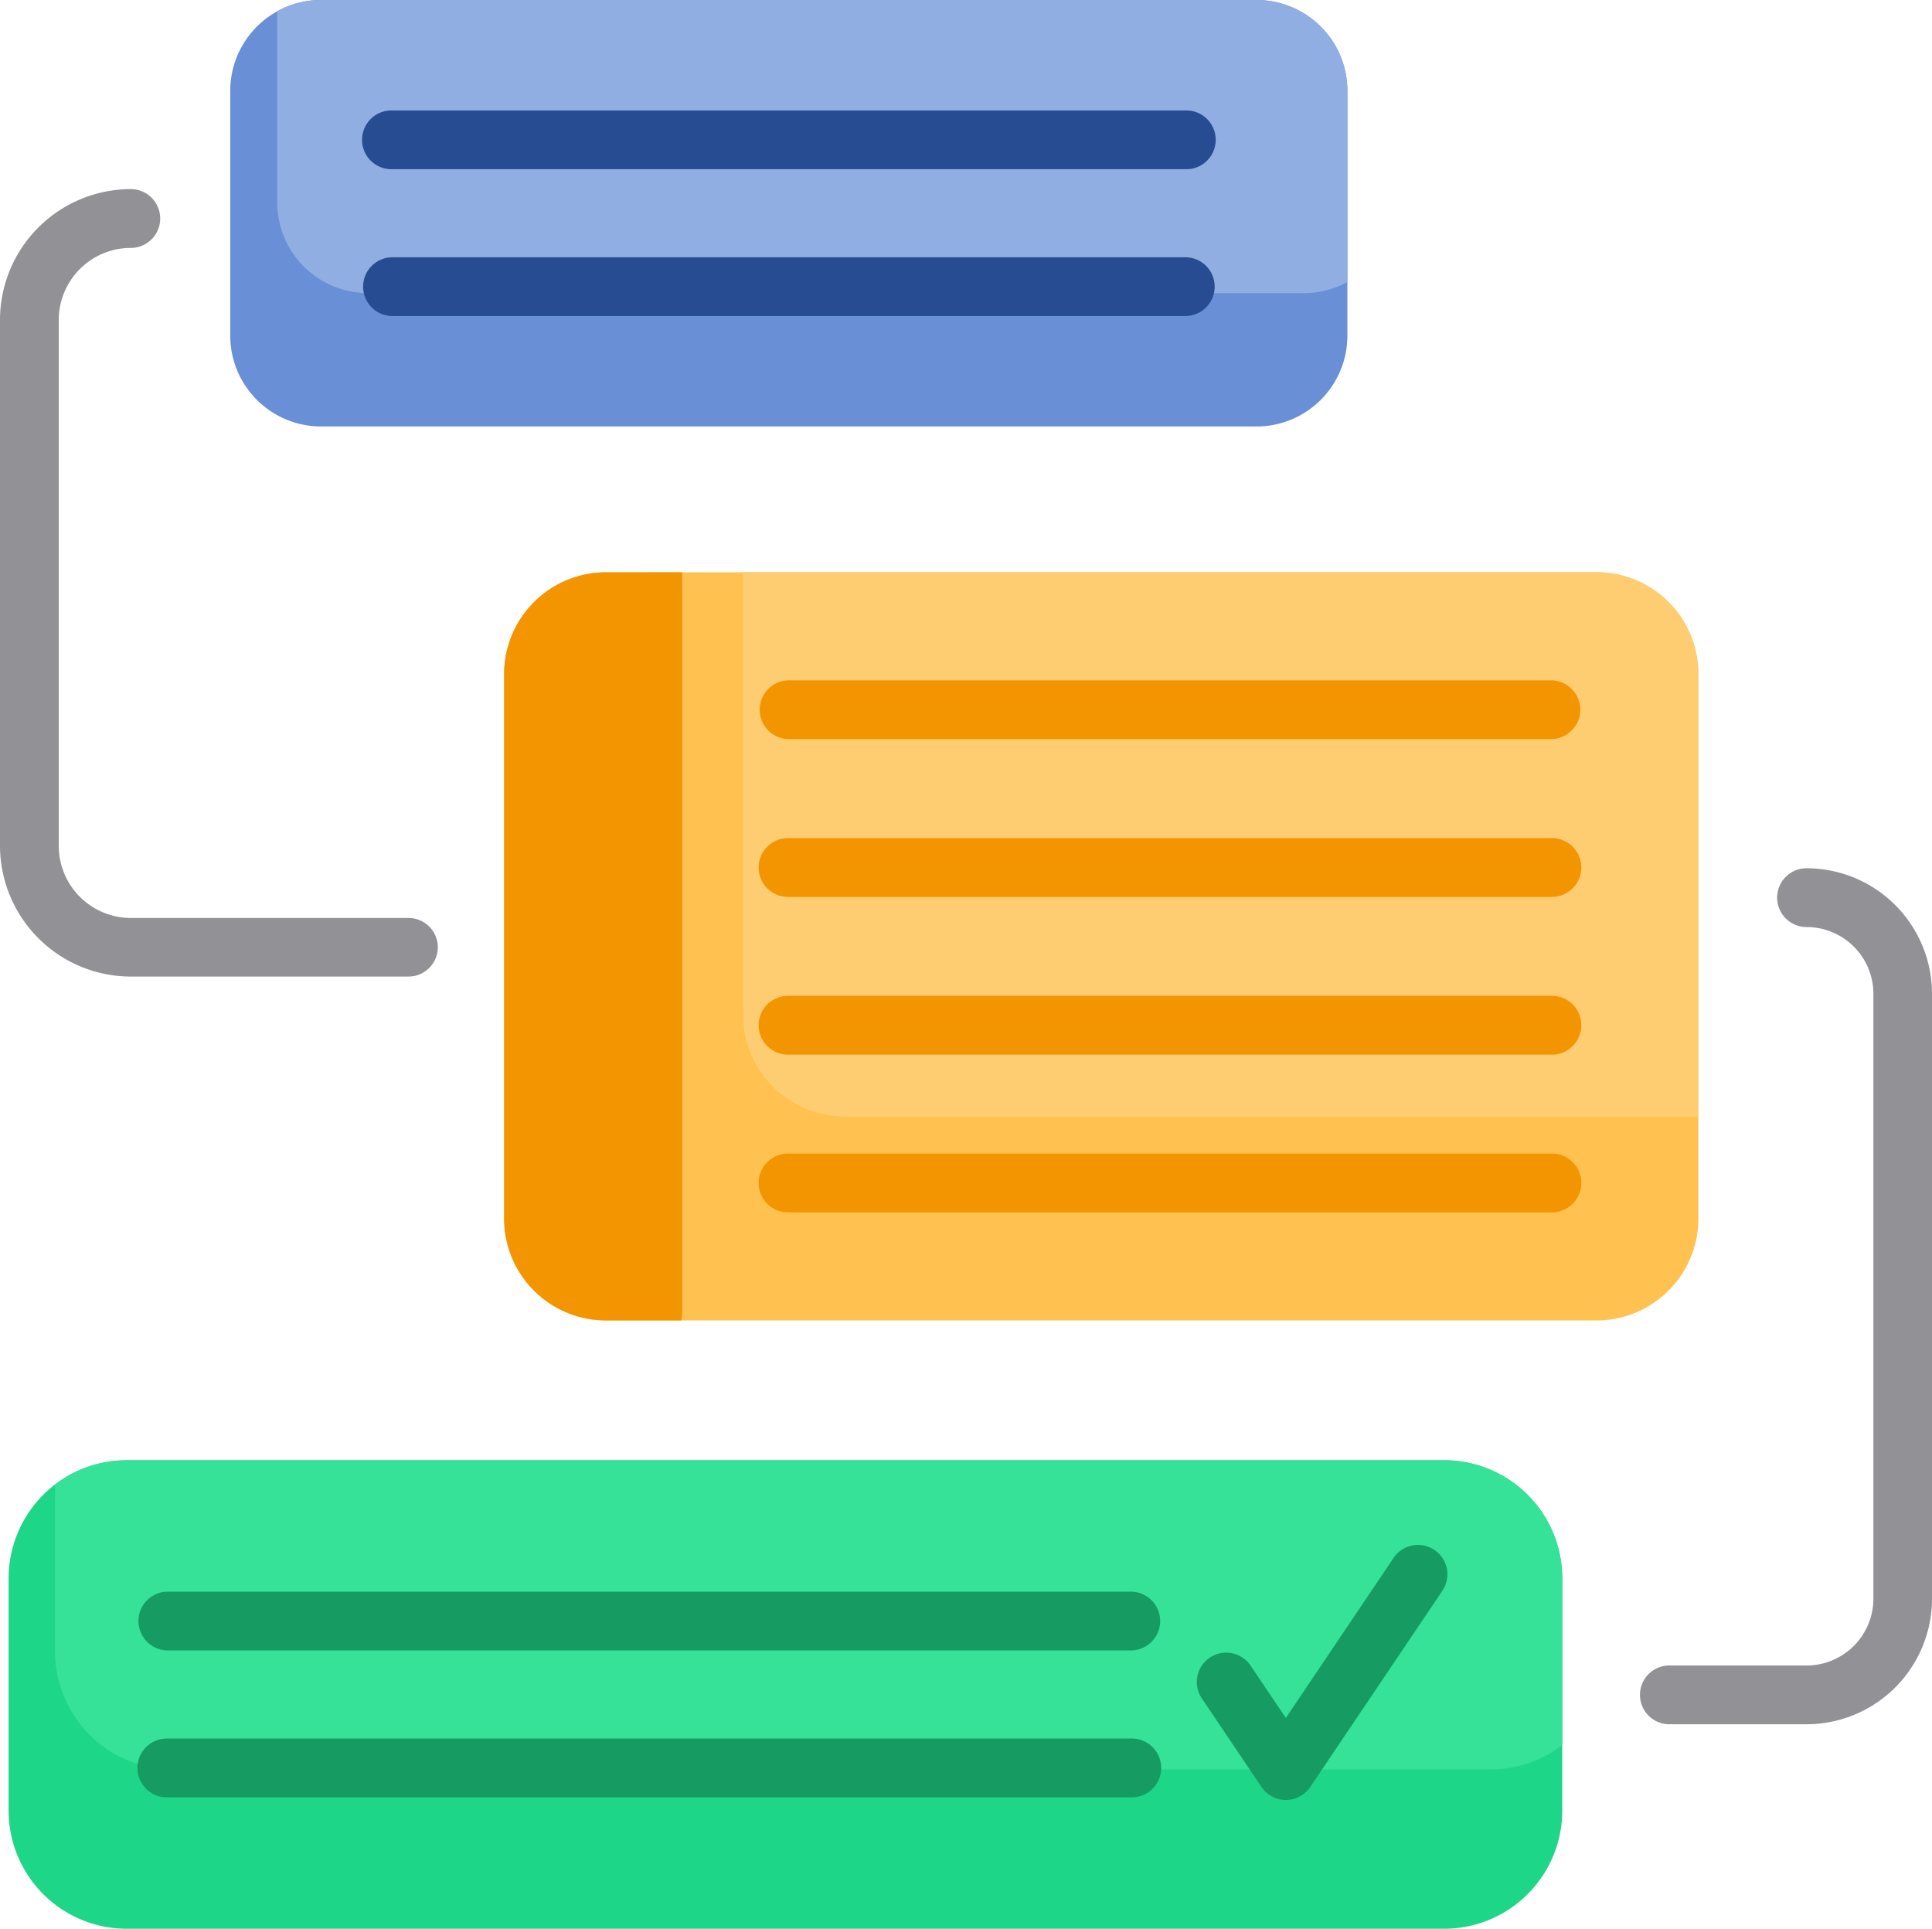 <svg xmlns="http://www.w3.org/2000/svg" width="52" height="51.91" viewBox="0 0 52 51.91">
    <path data-name="Path 34964" d="M44.112 390.644v6.25a3.179 3.179 0 0 1-3.179 3.18H5.475a3.179 3.179 0 0 1-3.179-3.18v-6.25a3.179 3.179 0 0 1 3.179-3.179h35.458a3.179 3.179 0 0 1 3.179 3.179zm0 0" transform="translate(-2.064 -348.164)" style="fill:#1ed688"/>
    <path data-name="Path 34965" d="M55.153 390.644v4.489a3.165 3.165 0 0 1-1.93.653H17.765a3.179 3.179 0 0 1-3.179-3.179v-4.489a3.161 3.161 0 0 1 1.93-.654h35.458a3.179 3.179 0 0 1 3.179 3.18zm0 0" transform="translate(-13.105 -348.164)" style="fill:#35e298"/>
    <path data-name="Path 34966" d="M165.741 154.894v14.651a2.742 2.742 0 0 1-2.741 2.743h-26.66a2.742 2.742 0 0 1-2.743-2.743v-14.651a2.742 2.742 0 0 1 2.743-2.741H163a2.741 2.741 0 0 1 2.741 2.741zm0 0" transform="translate(-120.029 -136.75)" style="fill:#ffc14f"/>
    <path data-name="Path 34967" d="M222.637 154.894V166.8h-22.969a2.742 2.742 0 0 1-2.742-2.743v-11.91H219.9a2.741 2.741 0 0 1 2.737 2.747zm0 0" transform="translate(-176.926 -136.75)" style="fill:#ffcd71"/>
    <path data-name="Path 34968" d="M138.389 152.152v19.953l-.024.182h-2.025a2.742 2.742 0 0 1-2.743-2.743v-14.65a2.742 2.742 0 0 1 2.743-2.741zm0 0" transform="translate(-120.029 -136.75)" style="fill:#f29500"/>
    <path data-name="Path 34969" d="M91.091 2.945v6.588a2.445 2.445 0 0 1-2.445 2.445H63.468a2.445 2.445 0 0 1-2.445-2.445V2.945A2.445 2.445 0 0 1 63.468.5h25.178a2.445 2.445 0 0 1 2.445 2.445zm0 0" transform="translate(-54.826 -.5)" style="fill:#6990d7"/>
    <path data-name="Path 34970" d="M102.283 2.945v5.144a2.425 2.425 0 0 1-1.18.3H75.926a2.445 2.445 0 0 1-2.446-2.441V.8a2.424 2.424 0 0 1 1.18-.3h25.178a2.445 2.445 0 0 1 2.445 2.445zm0 0" transform="translate(-66.018 -.5)" style="fill:#91aee2"/>
    <g data-name="Group 28259">
        <path data-name="Path 34971" d="M222.405 180.789h-20.56a.791.791 0 0 0 0 1.581h20.56a.791.791 0 0 0 0-1.581zm0 0" transform="translate(-180.635 -162.478)" style="fill:#f29500"/>
        <path data-name="Path 34972" d="M222.405 222.59h-20.56a.791.791 0 0 0 0 1.582h20.56a.791.791 0 0 0 0-1.582zm0 0" transform="translate(-180.635 -200.033)" style="fill:#f29500"/>
        <path data-name="Path 34973" d="M222.405 264.391h-20.56a.791.791 0 0 0 0 1.582h20.56a.791.791 0 0 0 0-1.582zm0 0" transform="translate(-180.635 -237.589)" style="fill:#f29500"/>
        <path data-name="Path 34974" d="M222.405 306.191h-20.56a.791.791 0 0 0 0 1.582h20.56a.791.791 0 0 0 0-1.582zm0 0" transform="translate(-180.635 -275.144)" style="fill:#f29500"/>
    </g>
    <path data-name="Path 34975" d="M11.784 71.035a.791.791 0 0 0-.791-.791H3.521a1.942 1.942 0 0 1-1.94-1.944V54.15a1.942 1.942 0 0 1 1.94-1.94.791.791 0 0 0 0-1.582A3.525 3.525 0 0 0 0 54.15V68.3a3.525 3.525 0 0 0 3.521 3.521h7.472a.791.791 0 0 0 .791-.786zm0 0" transform="translate(0 -45.538)" style="fill:#919196"/>
    <path data-name="Path 34976" d="M97 70.254h21.338a.791.791 0 0 0 0-1.582H97a.791.791 0 1 0 0 1.582zm0 0" transform="translate(-86.436 -61.748)" style="fill:#274c91"/>
    <path data-name="Path 34977" d="M97 31.347h21.338a.791.791 0 1 0 0-1.581H97a.791.791 0 1 0 0 1.581zm0 0" transform="translate(-86.436 -26.793)" style="fill:#274c91"/>
    <path data-name="Path 34978" d="M63.189 461.207H37.216a.791.791 0 0 0 0 1.582h25.973a.791.791 0 0 0 0-1.582zm0 0" transform="translate(-32.726 -414.416)" style="fill:#169b62"/>
    <path data-name="Path 34979" d="M63.189 422.3H37.216a.791.791 0 0 0 0 1.581h25.973a.791.791 0 0 0 0-1.581zm0 0" transform="translate(-32.726 -379.462)" style="fill:#169b62"/>
    <path data-name="Path 34980" d="M439.342 230.582a.791.791 0 0 0 0 1.582 1.8 1.8 0 0 1 1.8 1.8v16.275a1.8 1.8 0 0 1-1.8 1.8h-3.664a.791.791 0 1 0 0 1.581h3.664a3.38 3.38 0 0 0 3.377-3.377v-16.284a3.381 3.381 0 0 0-3.377-3.377zm0 0" transform="translate(-390.719 -207.214)" style="fill:#919196"/>
    <path data-name="Path 34981" d="M323.5 410.048a.791.791 0 0 0-1.1.214l-2.9 4.307-.96-1.426a.791.791 0 0 0-1.312.883l1.617 2.4a.79.79 0 0 0 1.312 0l3.557-5.281a.791.791 0 0 0-.214-1.097zm0 0" transform="translate(-284.892 -368.332)" style="fill:#169b62"/>
</svg>
